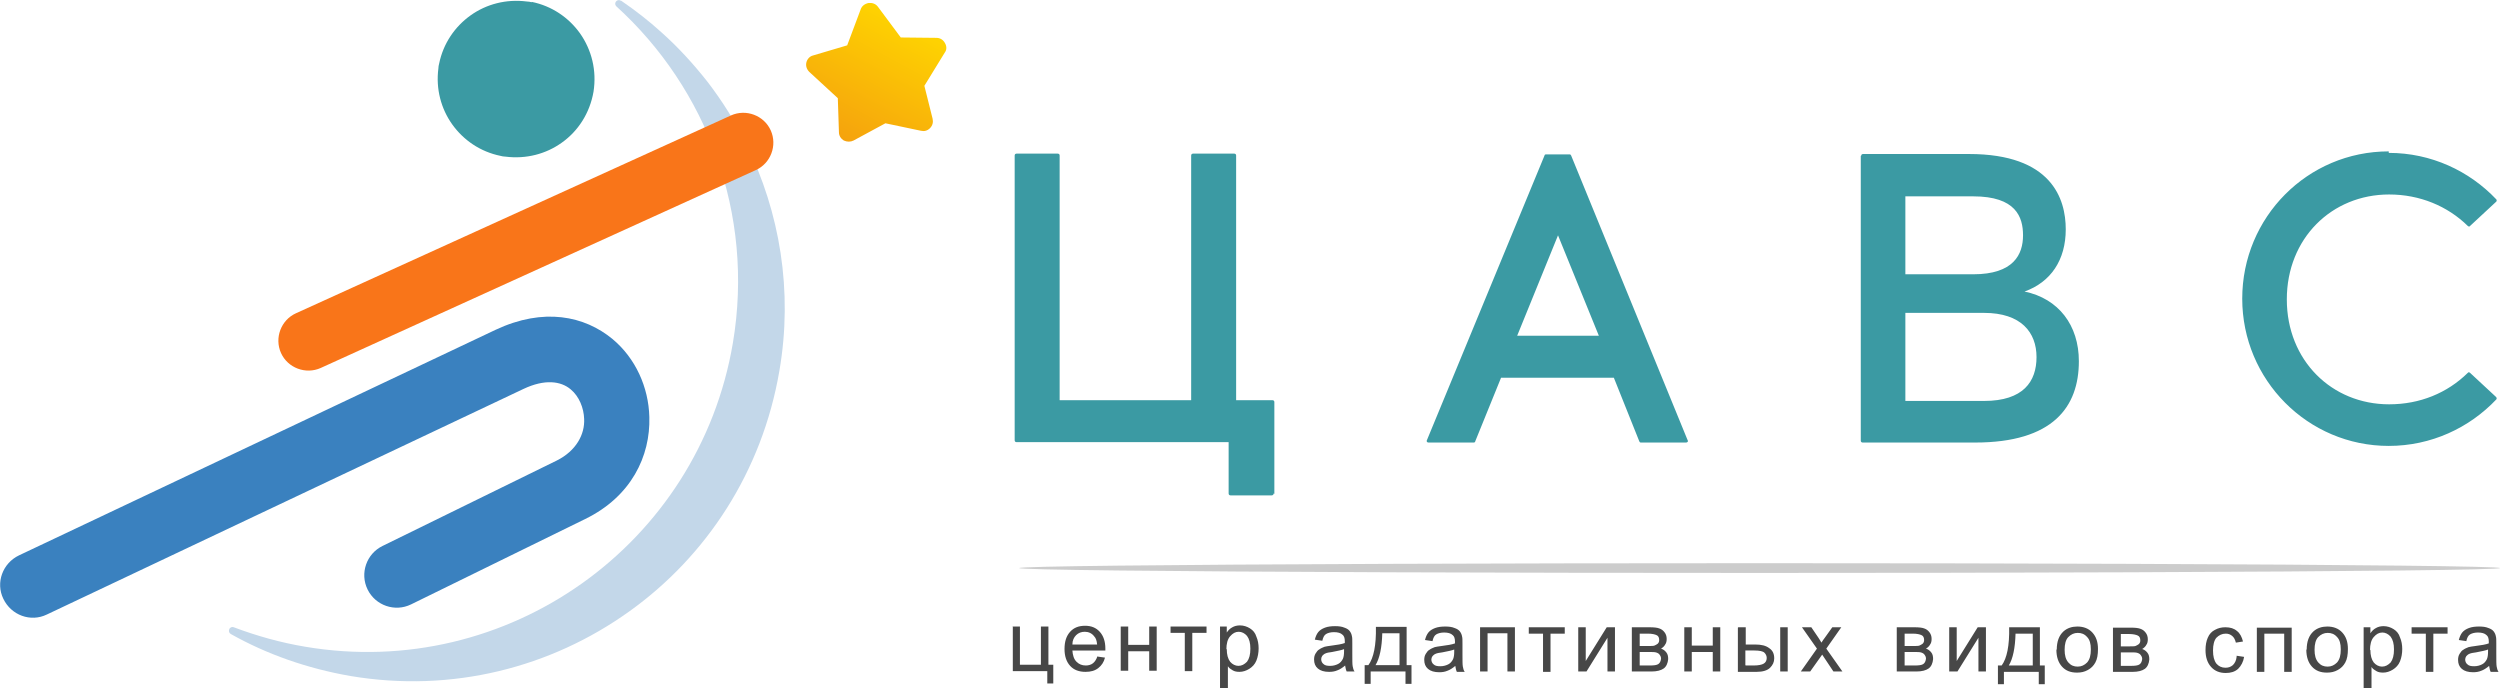 <?xml version="1.0" encoding="UTF-8"?> <!-- Creator: CorelDRAW 2020 (64-Bit) --> <svg xmlns="http://www.w3.org/2000/svg" xmlns:xlink="http://www.w3.org/1999/xlink" xmlns:xodm="http://www.corel.com/coreldraw/odm/2003" xml:space="preserve" width="71.253mm" height="19.608mm" style="shape-rendering:geometricPrecision; text-rendering:geometricPrecision; image-rendering:optimizeQuality; fill-rule:evenodd; clip-rule:evenodd" viewBox="0 0 66.7 18.36"> <defs> <style type="text/css"> <![CDATA[ .fil2 {fill:#C3D7E9} .fil1 {fill:#CCCCCC} .fil4 {fill:#3A81BF;fill-rule:nonzero} .fil5 {fill:#3B9AA3;fill-rule:nonzero} .fil0 {fill:#474747;fill-rule:nonzero} .fil3 {fill:#F97519;fill-rule:nonzero} .fil6 {fill:url(#id0)} ]]> </style> <linearGradient id="id0" gradientUnits="userSpaceOnUse" x1="22.29" y1="4.26" x2="26.84" y2="-4.17"> <stop offset="0" style="stop-opacity:1; stop-color:#F49B0F"></stop> <stop offset="0.471" style="stop-opacity:1; stop-color:#FFD800"></stop> <stop offset="1" style="stop-opacity:1; stop-color:#FFED00"></stop> </linearGradient> </defs> <g id="Слой_x0020_1">  <g id="_2980619088576"> <path class="fil0" d="M27.01 16.72l0.2 0 0 1.02 0.56 0 0 -1.02 0.2 0 0 1.02 0.13 0 0 0.5 -0.16 0 0 -0.33 -0.92 0 0 -1.18zm2.26 0.8l0.21 0.03c-0.03,0.12 -0.09,0.21 -0.18,0.28 -0.09,0.07 -0.2,0.1 -0.34,0.1 -0.17,0 -0.31,-0.05 -0.41,-0.16 -0.1,-0.11 -0.15,-0.26 -0.15,-0.45 0,-0.2 0.05,-0.35 0.15,-0.46 0.1,-0.11 0.23,-0.16 0.4,-0.16 0.16,0 0.29,0.05 0.39,0.16 0.1,0.11 0.15,0.26 0.15,0.45 0,0.01 -0,0.03 -0,0.05l-0.88 0c0.01,0.13 0.04,0.23 0.11,0.3 0.07,0.07 0.15,0.1 0.25,0.1 0.07,0 0.14,-0.02 0.19,-0.06 0.05,-0.04 0.09,-0.1 0.12,-0.19zm-0.66 -0.32l0.66 0c-0.01,-0.1 -0.03,-0.17 -0.08,-0.22 -0.06,-0.08 -0.15,-0.12 -0.25,-0.12 -0.09,0 -0.17,0.03 -0.23,0.09 -0.06,0.06 -0.1,0.14 -0.1,0.25zm1.29 -0.48l0.2 0 0 0.49 0.56 0 0 -0.49 0.2 0 0 1.18 -0.2 0 0 -0.52 -0.56 0 0 0.52 -0.2 0 0 -1.18zm1.33 0l0.96 0 0 0.17 -0.38 0 0 1.02 -0.2 0 0 -1.02 -0.38 0 0 -0.17zm1.32 1.64l0 -1.64 0.18 0 0 0.16c0.04,-0.06 0.09,-0.11 0.15,-0.14 0.05,-0.03 0.12,-0.05 0.2,-0.05 0.1,0 0.19,0.03 0.27,0.08 0.08,0.05 0.14,0.12 0.17,0.22 0.04,0.09 0.06,0.2 0.06,0.31 0,0.12 -0.02,0.23 -0.06,0.33 -0.04,0.1 -0.11,0.17 -0.19,0.22 -0.08,0.05 -0.17,0.08 -0.26,0.08 -0.07,0 -0.13,-0.01 -0.18,-0.04 -0.05,-0.03 -0.1,-0.06 -0.13,-0.11l0 0.58 -0.2 0zm0.18 -1.04c0,0.15 0.03,0.26 0.09,0.34 0.06,0.07 0.14,0.11 0.22,0.11 0.09,0 0.16,-0.04 0.23,-0.11 0.06,-0.08 0.09,-0.19 0.09,-0.35 0,-0.15 -0.03,-0.26 -0.09,-0.34 -0.06,-0.07 -0.14,-0.11 -0.22,-0.11 -0.09,0 -0.16,0.04 -0.23,0.12 -0.07,0.08 -0.1,0.2 -0.1,0.35zm3.16 0.44c-0.07,0.06 -0.15,0.11 -0.21,0.13 -0.07,0.03 -0.14,0.04 -0.22,0.04 -0.13,0 -0.23,-0.03 -0.3,-0.09 -0.07,-0.06 -0.1,-0.14 -0.1,-0.24 0,-0.06 0.01,-0.11 0.04,-0.16 0.03,-0.05 0.06,-0.09 0.1,-0.11 0.04,-0.03 0.09,-0.05 0.14,-0.07 0.04,-0.01 0.1,-0.02 0.18,-0.03 0.16,-0.02 0.28,-0.04 0.36,-0.07 0,-0.03 0,-0.04 0,-0.05 0,-0.08 -0.02,-0.14 -0.06,-0.17 -0.05,-0.05 -0.13,-0.07 -0.23,-0.07 -0.09,0 -0.16,0.02 -0.21,0.05 -0.05,0.03 -0.08,0.09 -0.1,0.18l-0.2 -0.03c0.02,-0.08 0.05,-0.15 0.09,-0.2 0.04,-0.05 0.1,-0.09 0.18,-0.12 0.08,-0.03 0.17,-0.04 0.27,-0.04 0.1,0 0.18,0.01 0.25,0.04 0.06,0.02 0.11,0.05 0.14,0.09 0.03,0.04 0.05,0.08 0.06,0.14 0.01,0.03 0.01,0.1 0.01,0.18l0 0.27c0,0.19 0,0.3 0.01,0.35 0.01,0.05 0.02,0.1 0.05,0.14l-0.21 0c-0.02,-0.04 -0.03,-0.09 -0.04,-0.15zm-0.02 -0.44c-0.07,0.03 -0.18,0.05 -0.33,0.08 -0.08,0.01 -0.14,0.02 -0.18,0.04 -0.03,0.01 -0.06,0.04 -0.08,0.06 -0.02,0.03 -0.03,0.06 -0.03,0.09 0,0.05 0.02,0.1 0.06,0.13 0.04,0.04 0.1,0.05 0.18,0.05 0.08,0 0.15,-0.02 0.21,-0.05 0.06,-0.03 0.1,-0.08 0.13,-0.14 0.02,-0.05 0.03,-0.11 0.03,-0.2l0 -0.07zm0.84 -0.59l0.82 0 0 1.02 0.13 0 0 0.5 -0.16 0 0 -0.33 -0.93 0 0 0.33 -0.16 0 0 -0.5 0.1 0c0.14,-0.19 0.21,-0.53 0.2,-1.02zm0.17 0.17c-0.01,0.38 -0.07,0.67 -0.18,0.85l0.64 0 0 -0.85 -0.46 0zm1.95 0.87c-0.07,0.06 -0.15,0.11 -0.21,0.13 -0.07,0.03 -0.14,0.04 -0.22,0.04 -0.13,0 -0.23,-0.03 -0.3,-0.09 -0.07,-0.06 -0.1,-0.14 -0.1,-0.24 0,-0.06 0.01,-0.11 0.04,-0.16 0.03,-0.05 0.06,-0.09 0.1,-0.11 0.04,-0.03 0.09,-0.05 0.14,-0.07 0.04,-0.01 0.1,-0.02 0.18,-0.03 0.16,-0.02 0.28,-0.04 0.36,-0.07 0,-0.03 0,-0.04 0,-0.05 0,-0.08 -0.02,-0.14 -0.06,-0.17 -0.05,-0.05 -0.13,-0.07 -0.23,-0.07 -0.09,0 -0.16,0.02 -0.21,0.05 -0.05,0.03 -0.08,0.09 -0.1,0.18l-0.2 -0.03c0.02,-0.08 0.05,-0.15 0.09,-0.2 0.04,-0.05 0.1,-0.09 0.18,-0.12 0.08,-0.03 0.17,-0.04 0.27,-0.04 0.1,0 0.18,0.01 0.25,0.04 0.06,0.02 0.11,0.05 0.14,0.09 0.03,0.04 0.05,0.08 0.06,0.14 0.01,0.03 0.01,0.1 0.01,0.18l0 0.27c0,0.19 0,0.3 0.01,0.35 0.01,0.05 0.02,0.1 0.05,0.14l-0.21 0c-0.02,-0.04 -0.03,-0.09 -0.04,-0.15zm-0.02 -0.44c-0.07,0.03 -0.18,0.05 -0.33,0.08 -0.08,0.01 -0.14,0.02 -0.18,0.04 -0.03,0.01 -0.06,0.04 -0.08,0.06 -0.02,0.03 -0.03,0.06 -0.03,0.09 0,0.05 0.02,0.1 0.06,0.13 0.04,0.04 0.1,0.05 0.18,0.05 0.08,0 0.15,-0.02 0.21,-0.05 0.06,-0.03 0.1,-0.08 0.13,-0.14 0.02,-0.05 0.03,-0.11 0.03,-0.2l0 -0.07zm0.68 -0.59l0.93 0 0 1.18 -0.2 0 0 -1.02 -0.53 0 0 1.02 -0.2 0 0 -1.18zm1.3 0l0.96 0 0 0.17 -0.38 0 0 1.02 -0.2 0 0 -1.02 -0.38 0 0 -0.17zm1.32 0l0.2 0 0 0.9 0.56 -0.9 0.22 0 0 1.18 -0.2 0 0 -0.9 -0.56 0.9 -0.22 0 0 -1.18zm1.45 0l0.46 0c0.11,0 0.2,0.01 0.25,0.03 0.06,0.02 0.1,0.05 0.14,0.1 0.04,0.05 0.06,0.11 0.06,0.18 0,0.06 -0.01,0.11 -0.04,0.15 -0.02,0.04 -0.06,0.08 -0.11,0.11 0.06,0.02 0.1,0.05 0.14,0.1 0.04,0.05 0.05,0.11 0.05,0.18 -0.01,0.11 -0.05,0.2 -0.12,0.25 -0.07,0.05 -0.18,0.08 -0.32,0.08l-0.53 0 0 -1.18zm0.2 0.5l0.21 0c0.08,0 0.14,-0 0.17,-0.01 0.03,-0.01 0.06,-0.03 0.09,-0.05 0.03,-0.03 0.04,-0.06 0.04,-0.1 0,-0.06 -0.02,-0.11 -0.07,-0.13 -0.04,-0.02 -0.12,-0.04 -0.23,-0.04l-0.22 0 0 0.33zm0 0.52l0.26 0c0.11,0 0.19,-0.01 0.23,-0.04 0.04,-0.03 0.06,-0.07 0.07,-0.14 0,-0.04 -0.01,-0.07 -0.04,-0.11 -0.02,-0.03 -0.06,-0.05 -0.1,-0.06 -0.04,-0.01 -0.1,-0.01 -0.19,-0.01l-0.24 0 0 0.36zm1.18 -1.02l0.2 0 0 0.49 0.56 0 0 -0.49 0.2 0 0 1.18 -0.2 0 0 -0.52 -0.56 0 0 0.52 -0.2 0 0 -1.18zm2.56 0l0.2 0 0 1.18 -0.2 0 0 -1.18zm-1.12 0l0.2 0 0 0.46 0.25 0c0.17,0 0.29,0.03 0.38,0.1 0.09,0.06 0.13,0.15 0.13,0.27 0,0.1 -0.04,0.18 -0.11,0.25 -0.07,0.07 -0.19,0.11 -0.36,0.11l-0.5 0 0 -1.18zm0.2 1.02l0.21 0c0.13,0 0.22,-0.02 0.27,-0.05 0.05,-0.03 0.08,-0.08 0.08,-0.15 0,-0.05 -0.02,-0.1 -0.06,-0.14 -0.04,-0.04 -0.13,-0.06 -0.27,-0.06l-0.24 0 0 0.39zm1.47 0.16l0.43 -0.61 -0.4 -0.57 0.25 0 0.19 0.28c0.03,0.05 0.06,0.09 0.08,0.13 0.03,-0.05 0.06,-0.09 0.09,-0.13l0.2 -0.28 0.24 0 -0.4 0.57 0.43 0.61 -0.24 0 -0.24 -0.36 -0.06 -0.09 -0.32 0.45 -0.24 0zm2.58 -1.18l0.46 0c0.11,0 0.2,0.01 0.25,0.03 0.06,0.02 0.1,0.05 0.14,0.1 0.04,0.05 0.06,0.11 0.06,0.18 0,0.06 -0.01,0.11 -0.04,0.15 -0.02,0.04 -0.06,0.08 -0.11,0.11 0.06,0.02 0.1,0.05 0.14,0.1 0.04,0.05 0.05,0.11 0.05,0.18 -0.01,0.11 -0.05,0.2 -0.12,0.25 -0.07,0.05 -0.18,0.08 -0.32,0.08l-0.53 0 0 -1.18zm0.2 0.5l0.21 0c0.08,0 0.14,-0 0.17,-0.01 0.03,-0.01 0.06,-0.03 0.09,-0.05 0.03,-0.03 0.04,-0.06 0.04,-0.1 0,-0.06 -0.02,-0.11 -0.07,-0.13 -0.04,-0.02 -0.12,-0.04 -0.23,-0.04l-0.22 0 0 0.33zm0 0.52l0.26 0c0.11,0 0.19,-0.01 0.23,-0.04 0.04,-0.03 0.06,-0.07 0.07,-0.14 0,-0.04 -0.01,-0.07 -0.04,-0.11 -0.02,-0.03 -0.06,-0.05 -0.1,-0.06 -0.04,-0.01 -0.1,-0.01 -0.19,-0.01l-0.24 0 0 0.36zm1.18 -1.02l0.2 0 0 0.9 0.56 -0.9 0.22 0 0 1.18 -0.2 0 0 -0.9 -0.56 0.9 -0.22 0 0 -1.18zm1.6 0l0.82 0 0 1.02 0.13 0 0 0.5 -0.16 0 0 -0.33 -0.93 0 0 0.33 -0.16 0 0 -0.5 0.1 0c0.14,-0.19 0.21,-0.53 0.2,-1.02zm0.17 0.17c-0.01,0.38 -0.07,0.67 -0.18,0.85l0.64 0 0 -0.85 -0.46 0zm1.1 0.43c0,-0.22 0.06,-0.38 0.18,-0.49 0.1,-0.09 0.23,-0.13 0.37,-0.13 0.16,0 0.3,0.05 0.4,0.16 0.1,0.11 0.15,0.25 0.15,0.44 0,0.15 -0.02,0.27 -0.07,0.36 -0.05,0.09 -0.11,0.15 -0.2,0.2 -0.09,0.05 -0.18,0.07 -0.29,0.07 -0.17,0 -0.3,-0.05 -0.4,-0.16 -0.1,-0.11 -0.15,-0.26 -0.15,-0.46zm0.21 0c0,0.15 0.03,0.26 0.1,0.34 0.07,0.08 0.15,0.11 0.25,0.11 0.1,0 0.18,-0.04 0.25,-0.11 0.07,-0.08 0.1,-0.19 0.1,-0.35 0,-0.15 -0.03,-0.26 -0.1,-0.33 -0.07,-0.08 -0.15,-0.11 -0.25,-0.11 -0.1,0 -0.18,0.04 -0.25,0.11 -0.07,0.07 -0.1,0.19 -0.1,0.34zm1.31 -0.59l0.46 0c0.11,0 0.2,0.01 0.25,0.03 0.06,0.02 0.1,0.05 0.14,0.1 0.04,0.05 0.06,0.11 0.06,0.18 0,0.06 -0.01,0.11 -0.04,0.15 -0.02,0.04 -0.06,0.08 -0.11,0.11 0.06,0.02 0.1,0.05 0.14,0.1 0.04,0.05 0.05,0.11 0.05,0.18 -0.01,0.11 -0.05,0.2 -0.12,0.25 -0.07,0.05 -0.18,0.08 -0.32,0.08l-0.53 0 0 -1.18zm0.2 0.5l0.21 0c0.08,0 0.14,-0 0.17,-0.01 0.03,-0.01 0.06,-0.03 0.09,-0.05 0.03,-0.03 0.04,-0.06 0.04,-0.1 0,-0.06 -0.02,-0.11 -0.07,-0.13 -0.04,-0.02 -0.12,-0.04 -0.23,-0.04l-0.22 0 0 0.33zm0 0.52l0.26 0c0.11,0 0.19,-0.01 0.23,-0.04 0.04,-0.03 0.06,-0.07 0.07,-0.14 0,-0.04 -0.01,-0.07 -0.04,-0.11 -0.02,-0.03 -0.06,-0.05 -0.1,-0.06 -0.04,-0.01 -0.1,-0.01 -0.19,-0.01l-0.24 0 0 0.36zm3.08 -0.27l0.2 0.03c-0.02,0.13 -0.08,0.24 -0.16,0.32 -0.09,0.08 -0.2,0.11 -0.33,0.11 -0.16,0 -0.29,-0.05 -0.39,-0.16 -0.1,-0.11 -0.15,-0.26 -0.15,-0.45 0,-0.13 0.02,-0.24 0.06,-0.33 0.04,-0.1 0.11,-0.17 0.19,-0.21 0.09,-0.05 0.18,-0.07 0.28,-0.07 0.13,0 0.23,0.03 0.31,0.1 0.08,0.06 0.13,0.16 0.16,0.28l-0.19 0.03c-0.02,-0.08 -0.05,-0.14 -0.1,-0.18 -0.05,-0.04 -0.1,-0.06 -0.17,-0.06 -0.1,0 -0.18,0.04 -0.25,0.11 -0.06,0.07 -0.09,0.19 -0.09,0.34 0,0.16 0.03,0.27 0.09,0.35 0.06,0.07 0.14,0.11 0.24,0.11 0.08,0 0.14,-0.02 0.2,-0.07 0.05,-0.05 0.09,-0.12 0.1,-0.22zm0.54 -0.75l0.93 0 0 1.18 -0.2 0 0 -1.02 -0.53 0 0 1.02 -0.2 0 0 -1.18zm1.33 0.59c0,-0.22 0.06,-0.38 0.18,-0.49 0.1,-0.09 0.23,-0.13 0.37,-0.13 0.16,0 0.3,0.05 0.4,0.16 0.1,0.11 0.15,0.25 0.15,0.44 0,0.15 -0.02,0.27 -0.07,0.36 -0.05,0.09 -0.11,0.15 -0.2,0.2 -0.09,0.05 -0.18,0.07 -0.29,0.07 -0.17,0 -0.3,-0.05 -0.4,-0.16 -0.1,-0.11 -0.15,-0.26 -0.15,-0.46zm0.21 0c0,0.15 0.03,0.26 0.1,0.34 0.07,0.08 0.15,0.11 0.25,0.11 0.1,0 0.18,-0.04 0.25,-0.11 0.07,-0.08 0.1,-0.19 0.1,-0.35 0,-0.15 -0.03,-0.26 -0.1,-0.33 -0.07,-0.08 -0.15,-0.11 -0.25,-0.11 -0.1,0 -0.18,0.04 -0.25,0.11 -0.07,0.07 -0.1,0.19 -0.1,0.34zm1.31 1.04l0 -1.64 0.18 0 0 0.16c0.04,-0.06 0.09,-0.11 0.15,-0.14 0.05,-0.03 0.12,-0.05 0.2,-0.05 0.1,0 0.19,0.03 0.27,0.08 0.08,0.05 0.14,0.12 0.17,0.22 0.04,0.09 0.06,0.2 0.06,0.31 0,0.12 -0.02,0.23 -0.06,0.33 -0.04,0.1 -0.11,0.17 -0.19,0.22 -0.08,0.05 -0.17,0.08 -0.26,0.08 -0.07,0 -0.13,-0.01 -0.18,-0.04 -0.05,-0.03 -0.1,-0.06 -0.13,-0.11l0 0.58 -0.2 0zm0.18 -1.04c0,0.15 0.03,0.26 0.09,0.34 0.06,0.07 0.14,0.11 0.22,0.11 0.09,0 0.16,-0.04 0.23,-0.11 0.06,-0.08 0.09,-0.19 0.09,-0.35 0,-0.15 -0.03,-0.26 -0.09,-0.34 -0.06,-0.07 -0.14,-0.11 -0.22,-0.11 -0.09,0 -0.16,0.04 -0.23,0.12 -0.07,0.08 -0.1,0.2 -0.1,0.35zm1.1 -0.6l0.96 0 0 0.17 -0.38 0 0 1.02 -0.2 0 0 -1.02 -0.38 0 0 -0.17zm2.07 1.03c-0.07,0.06 -0.15,0.11 -0.21,0.13 -0.07,0.03 -0.14,0.04 -0.22,0.04 -0.13,0 -0.23,-0.03 -0.3,-0.09 -0.07,-0.06 -0.1,-0.14 -0.1,-0.24 0,-0.06 0.01,-0.11 0.04,-0.16 0.03,-0.05 0.06,-0.09 0.1,-0.11 0.04,-0.03 0.09,-0.05 0.14,-0.07 0.04,-0.01 0.1,-0.02 0.18,-0.03 0.16,-0.02 0.28,-0.04 0.36,-0.07 0,-0.03 0,-0.04 0,-0.05 0,-0.08 -0.02,-0.14 -0.06,-0.17 -0.05,-0.05 -0.13,-0.07 -0.23,-0.07 -0.09,0 -0.16,0.02 -0.21,0.05 -0.05,0.03 -0.08,0.09 -0.1,0.18l-0.2 -0.03c0.02,-0.08 0.05,-0.15 0.09,-0.2 0.04,-0.05 0.1,-0.09 0.18,-0.12 0.08,-0.03 0.17,-0.04 0.27,-0.04 0.1,0 0.18,0.01 0.25,0.04 0.06,0.02 0.11,0.05 0.14,0.09 0.03,0.04 0.05,0.08 0.06,0.14 0.01,0.03 0.01,0.1 0.01,0.18l0 0.27c0,0.19 0,0.3 0.01,0.35 0.01,0.05 0.02,0.1 0.05,0.14l-0.21 0c-0.02,-0.04 -0.03,-0.09 -0.04,-0.15zm-0.02 -0.44c-0.07,0.03 -0.18,0.05 -0.33,0.08 -0.08,0.01 -0.14,0.02 -0.18,0.04 -0.03,0.01 -0.06,0.04 -0.08,0.06 -0.02,0.03 -0.03,0.06 -0.03,0.09 0,0.05 0.02,0.1 0.06,0.13 0.04,0.04 0.1,0.05 0.18,0.05 0.08,0 0.15,-0.02 0.21,-0.05 0.06,-0.03 0.1,-0.08 0.13,-0.14 0.02,-0.05 0.03,-0.11 0.03,-0.2l0 -0.07z"></path> <ellipse class="fil1" cx="46.95" cy="15.16" rx="19.76" ry="0.13"></ellipse> <path class="fil2" d="M16.57 0.02c0.38,0.26 0.74,0.54 1.07,0.84 0.45,0.4 0.86,0.85 1.23,1.32 0.4,0.52 0.75,1.08 1.04,1.67 0.89,1.81 1.25,3.91 0.88,6.05 -0.46,2.69 -1.95,4.95 -4.01,6.42 -2.08,1.49 -4.72,2.18 -7.44,1.72 -1.15,-0.2 -2.23,-0.58 -3.19,-1.12 -0.05,-0.03 -0.06,-0.08 -0.04,-0.13 0.02,-0.05 0.08,-0.07 0.12,-0.05 0.61,0.23 1.25,0.41 1.91,0.52 5.39,0.91 10.5,-2.72 11.41,-8.11 0.58,-3.45 -0.7,-6.79 -3.11,-8.98 -0.04,-0.04 -0.04,-0.09 -0.01,-0.13 0.03,-0.04 0.09,-0.05 0.13,-0.02z"></path> <path class="fil3" d="M8.55 9.82c-0.4,0.18 -0.88,0 -1.06,-0.4 -0.18,-0.4 -0,-0.88 0.4,-1.06l11.61 -5.28c0.4,-0.18 0.88,-0 1.06,0.4 0.18,0.4 0,0.88 -0.4,1.06l-11.61 5.28z"></path> <path class="fil4" d="M1.24 16.4c-0.43,0.21 -0.95,0.02 -1.16,-0.42 -0.21,-0.43 -0.02,-0.95 0.42,-1.16l12.72 -6.02c1.28,-0.6 2.37,-0.37 3.12,0.25 0.61,0.51 0.96,1.28 0.98,2.08 0.03,1.04 -0.48,2.12 -1.71,2.72l-4.65 2.28c-0.43,0.21 -0.95,0.03 -1.16,-0.4 -0.21,-0.43 -0.03,-0.95 0.4,-1.16l4.65 -2.28c0.52,-0.26 0.75,-0.7 0.73,-1.11 -0.01,-0.29 -0.13,-0.6 -0.36,-0.79 -0.26,-0.22 -0.69,-0.28 -1.26,-0.01l-12.72 6.02z"></path> <path class="fil5" d="M14.18 0.05c0.54,0.11 0.99,0.42 1.29,0.84 0.31,0.44 0.45,0.99 0.36,1.56 -0.1,0.57 -0.41,1.05 -0.85,1.36 -0.42,0.3 -0.95,0.44 -1.5,0.37 -0.05,-0 -0.09,-0.01 -0.13,-0.02 -0.54,-0.11 -0.99,-0.42 -1.29,-0.84 -0.3,-0.42 -0.44,-0.95 -0.37,-1.49 0,-0.05 0.01,-0.09 0.02,-0.13 0.11,-0.54 0.42,-0.99 0.84,-1.29 0.42,-0.3 0.95,-0.44 1.5,-0.37 0.05,0 0.09,0.01 0.13,0.02z"></path> <path class="fil6" d="M23.42 0.18l0.61 0.82 0.95 0.01c0.1,0 0.18,0.05 0.23,0.14 0.05,0.09 0.05,0.18 -0.01,0.26l-0.54 0.88 0.22 0.88c0.02,0.09 -0,0.18 -0.07,0.25 -0.07,0.07 -0.15,0.09 -0.24,0.07l-0.95 -0.2 -0.85 0.46c-0.08,0.04 -0.17,0.04 -0.26,-0 -0.08,-0.05 -0.13,-0.13 -0.13,-0.22l-0.03 -0.91 -0.76 -0.7c-0.07,-0.07 -0.1,-0.16 -0.08,-0.25 0.02,-0.09 0.09,-0.17 0.18,-0.19l0.91 -0.27 0.36 -0.96c0.03,-0.09 0.11,-0.15 0.21,-0.17 0.1,-0.01 0.19,0.02 0.25,0.1z"></path> <path class="fil5" d="M34 13.18l0 -2.45c0,-0.03 -0.02,-0.05 -0.05,-0.05l-0.97 0 0 -6.53c0,-0.03 -0.02,-0.05 -0.05,-0.05l-1.1 0c-0.03,0 -0.05,0.02 -0.05,0.05l0 6.53 -3.51 0 0 -6.53c0,-0.03 -0.02,-0.05 -0.05,-0.05l-1.1 0c-0.03,0 -0.05,0.02 -0.05,0.05l0 7.6c0,0.03 0.02,0.05 0.05,0.05l5.66 0 0 1.37c0,0.03 0.02,0.05 0.05,0.05l1.1 0c0.03,0 0.05,-0.02 0.05,-0.05zm6.06 -3.1l3 0 0.68 1.7c0.01,0.02 0.02,0.03 0.04,0.03l1.21 0c0.02,0 0.03,-0.01 0.04,-0.02 0.01,-0.01 0.01,-0.03 0,-0.04l-3.11 -7.6c-0.01,-0.02 -0.02,-0.03 -0.04,-0.03l-0.63 0c-0.02,0 -0.04,0.01 -0.04,0.03l-3.14 7.6c-0.01,0.01 -0,0.03 0,0.04 0.01,0.01 0.02,0.02 0.04,0.02l1.21 0c0.02,0 0.04,-0.01 0.04,-0.03l0.69 -1.7zm1.51 -3.8l1.09 2.68 -2.18 0 1.09 -2.68zm8.08 -2.12l0 7.6c0,0.03 0.02,0.05 0.05,0.05l3 0c2.08,0 2.77,-0.95 2.77,-2.17 0,-0.96 -0.54,-1.67 -1.45,-1.86 0.7,-0.25 1.1,-0.84 1.1,-1.66 0,-0.82 -0.38,-2.01 -2.58,-2.01l-2.83 0c-0.03,0 -0.05,0.02 -0.05,0.05zm1.19 1.08l1.81 0c1.14,0 1.33,0.55 1.33,1.04 0,0.51 -0.25,1.04 -1.33,1.04l-1.81 0 0 -2.09zm0 3.11l2.1 0c0.99,0 1.4,0.52 1.4,1.18 0,0.65 -0.35,1.17 -1.4,1.17l-2.1 0 0 -2.34zm12.9 -4.31c-2.17,0 -3.91,1.76 -3.91,3.93 0,2.17 1.75,3.93 3.91,3.93 1.13,0 2.15,-0.48 2.87,-1.24 0.01,-0.01 0.01,-0.02 0.01,-0.03 -0,-0.01 -0.01,-0.02 -0.01,-0.03l-0.7 -0.65c-0.02,-0.02 -0.05,-0.02 -0.06,0 -0.55,0.54 -1.28,0.84 -2.1,0.84 -1.53,0 -2.73,-1.17 -2.73,-2.8 0,-1.63 1.2,-2.8 2.73,-2.8 0.82,0 1.56,0.31 2.1,0.84 0.02,0.02 0.05,0.02 0.06,0l0.7 -0.65c0.01,-0.01 0.01,-0.02 0.01,-0.03 0,-0.01 -0,-0.02 -0.01,-0.03 -0.72,-0.76 -1.74,-1.24 -2.87,-1.24z"></path> </g> </g> </svg> 